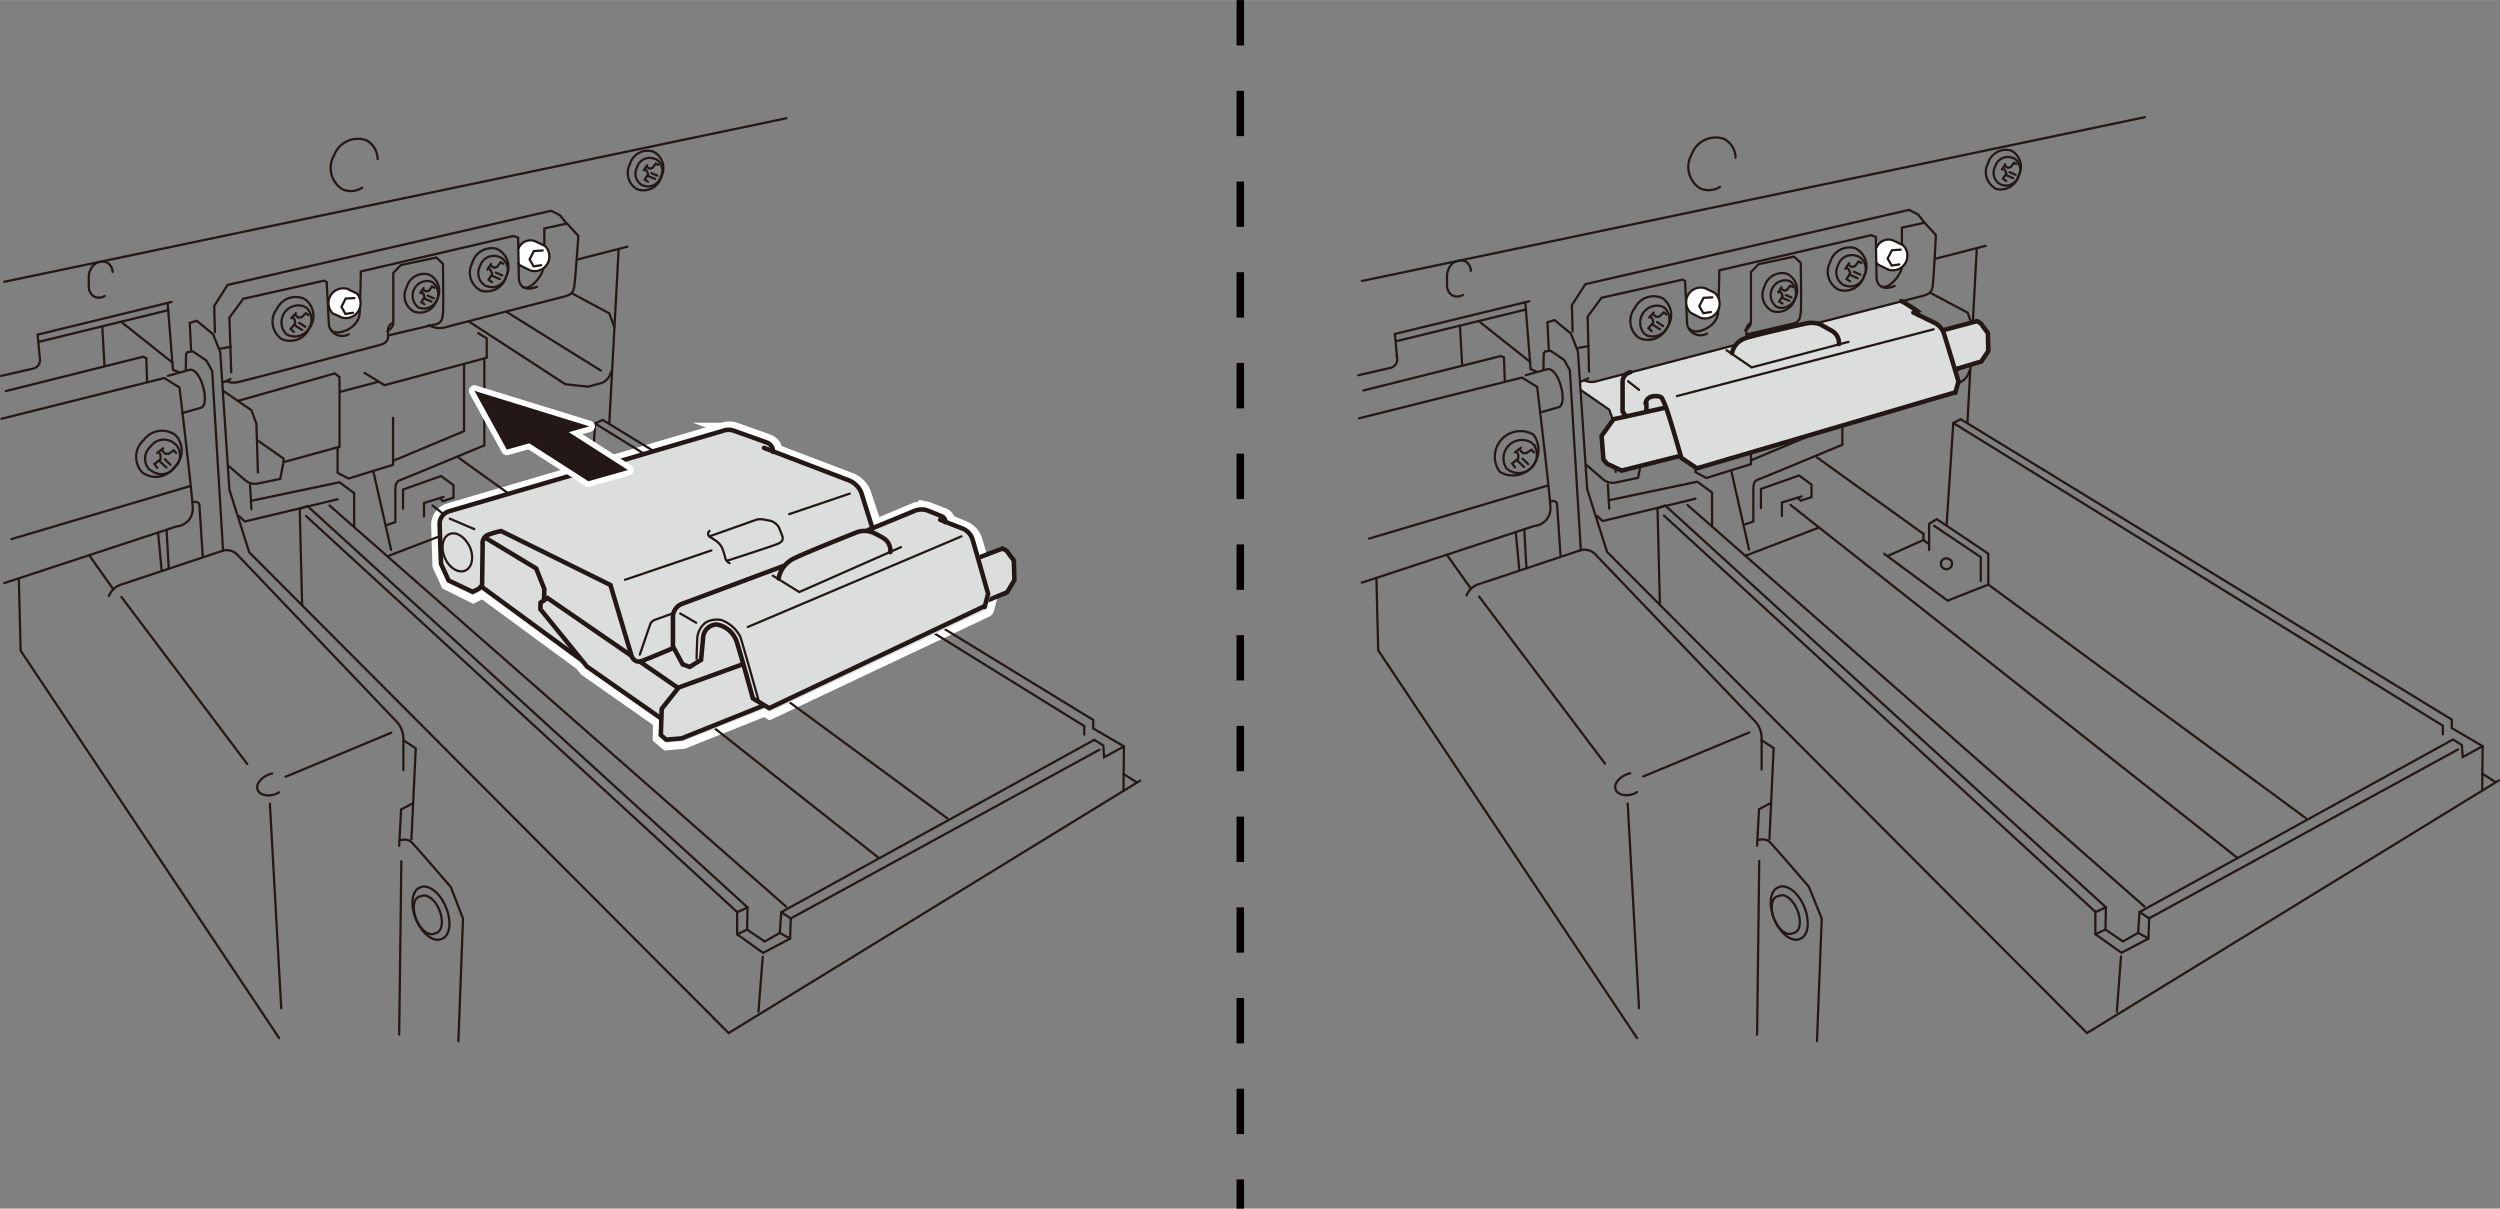 <svg id="レイヤー_1" data-name="レイヤー 1" xmlns="http://www.w3.org/2000/svg" xmlns:xlink="http://www.w3.org/1999/xlink" width="77.77mm" height="37.6mm" viewBox="0 0 220.45 106.57"><rect x="0" y="0" width="220.45" height="106.57" fill="#808080" stroke="none"/><defs><style>.cls-1,.cls-10,.cls-4,.cls-5,.cls-6,.cls-8{fill:none;}.cls-2{fill:#dcdddd;}.cls-3{clip-path:url(#clip-path);}.cls-10,.cls-4{stroke:#fff;}.cls-4,.cls-8{stroke-miterlimit:10;}.cls-4{stroke-width:1.32px;}.cls-5,.cls-6{stroke:#231815;}.cls-10,.cls-5,.cls-6{stroke-linecap:round;}.cls-5{stroke-width:0.4px;}.cls-6{stroke-width:0.2px;}.cls-7{fill:#fff;}.cls-8{stroke:#040000;stroke-width:0.66px;stroke-dasharray:4 4;}.cls-9{fill:#231815;}.cls-10{stroke-linejoin:round;stroke-width:0.99px;}</style><clipPath id="clip-path"><rect class="cls-1" width="220.45" height="106.57"/></clipPath></defs><title>LEF2-200_Filterchange4</title><polyline class="cls-2" points="143.44 36.77 143.06 36.31 143.06 33.7 143.22 33.02 140.65 33.59 140.37 33.7 140.13 33.62 139.63 33.54 139.36 33.68 139.33 34.39 141.88 36.09 142.21 36.99"/><g class="cls-3"><path class="cls-2" d="M87.34,52.44v0c-.13-.48-1.32-4.68-1.41-4.91a1.71,1.71,0,0,0-.9-.93L83.59,46a.63.63,0,0,0-.38-.54c-.23-.09-1.39-.56-1.54-.59a1.93,1.93,0,0,0-.88.07l-3.65,1.53-1-3a2.12,2.12,0,0,0-1.1-1.11l-6.67-2.54a1,1,0,0,0-.68-.89l-2.8-1a1.6,1.6,0,0,0-1.17,0L39.68,45a1.34,1.34,0,0,0-1,1.17c0,.36.11,3.53.11,3.66l.71,1.56,2.23,1.11.63-.31.14-.16,8.66,6.36a.07.07,0,0,0,.06,0l.48.6,6.53,4.58L58.22,65l.58.49,1.43-.12,7.2-2.87.46.27,19.06-9a0,0,0,0,0,0,0s0,0,.05-.06l0,0h0Z"/><path class="cls-4" d="M87.34,52.44v0c-.13-.48-1.32-4.68-1.41-4.91a1.71,1.71,0,0,0-.9-.93L83.59,46a.63.63,0,0,0-.38-.54c-.23-.09-1.39-.56-1.54-.59a1.93,1.93,0,0,0-.88.07l-3.65,1.53-1-3a2.12,2.12,0,0,0-1.1-1.11l-6.67-2.54a1,1,0,0,0-.68-.89l-2.8-1a1.6,1.6,0,0,0-1.17,0L39.68,45a1.34,1.34,0,0,0-1,1.17c0,.36.11,3.53.11,3.66l.71,1.56,2.23,1.11.63-.31.14-.16,8.66,6.36a.07.07,0,0,0,.06,0l.48.6,6.53,4.58L58.22,65l.58.49,1.43-.12,7.2-2.87.46.27,19.06-9a0,0,0,0,0,0,0s0,0,.05-.06l0,0h0Z"/><polyline class="cls-2" points="86.42 49.12 88.4 48.36 88.76 48.56 89.4 49.42 89.45 51.15 88.81 52.22 87.03 52.96"/><polyline class="cls-5" points="86.42 49.12 88.4 48.36 88.76 48.56 89.4 49.42 89.45 51.15 88.81 52.22 87.03 52.96"/><polyline class="cls-6" points="100.54 68.83 64.25 91.09 21.98 48.7 20.23 43.19 19.42 31.04 18.79 29.47 17.35 28.28 16.73 28.47 16.85 30.85"/><path class="cls-6" d="M9.61,52.54a1.7,1.7,0,0,1,1.08-1l9-3a1.32,1.32,0,0,1,1.21.34L35.07,63.73a2.24,2.24,0,0,1,.5,1.42c0,.45,0,2.75,0,2.75"/><path class="cls-6" d="M.38,51.41l15.2-5A1.55,1.55,0,0,0,17,44.86c0-.88-1.17-10.69-1.17-10.69l-1.34-.84L.13,36.92"/><line class="cls-6" x1="1.01" y1="47.53" x2="16.79" y2="42.85"/><polyline class="cls-6" points="19.67 48.57 18.71 32.71 18.2 31.79 17.01 30.98 16.54 31.04 16.41 31.2 16.38 32.67"/><path class="cls-6" d="M14.81,33.14l1.91-.54c1-.18,1.85,3.07,1,3.35l-1.66.47"/><line class="cls-6" x1="13.94" y1="46.98" x2="14.25" y2="50.26"/><line class="cls-6" x1="9.99" y1="51.95" x2="7.86" y2="48.95"/><polyline class="cls-6" points="15.72 32.79 15.25 32.6 14.78 26.72"/><path class="cls-6" d="M15.13,26.62,3.32,29.5l.19,2.07a.77.77,0,0,1-.53.91L.1,33.14"/><polyline class="cls-6" points="0.51 34.48 12.62 31.45 12.9 31.57 12.97 33.61"/><path class="cls-6" d="M17.88,49.07l-.3-4.55c0-.35-.58-.27-.58-.27"/><line class="cls-6" x1="14.69" y1="46.73" x2="14.88" y2="50.14"/><path class="cls-6" d="M13.14,41.37a1.42,1.42,0,0,1,.14-2,1.44,1.44,0,0,1,2-.35l.25.2a1.42,1.42,0,0,1-.14,2,1.42,1.42,0,0,1-1.95.34Z"/><path class="cls-6" d="M12.48,41.58a2,2,0,0,1,.19-2.78,2,2,0,0,1,2.74-.48l.14.12a2,2,0,0,1-.2,2.78,2,2,0,0,1-2.74.48Z"/><path class="cls-6" d="M38.52,82.25c.49-.2.59-1.09.23-2S37.68,78.8,37.18,79l-.24.07c-.5.2-.6,1.09-.23,2s1.07,1.46,1.56,1.26Z"/><path class="cls-6" d="M39,82.77c.69-.29.84-1.54.32-2.79s-1.49-2-2.19-1.77l-.13.06c-.69.29-.84,1.54-.32,2.79s1.49,2,2.19,1.76Z"/><polyline class="cls-6" points="26.64 53.37 26.43 44.86 27.1 44.61 65.92 80.01 65.88 81.97 67.43 83.02 68.76 82.26 68.89 80.43 96.5 65.23 97.29 65.73 97.36 66.77 99.11 65.81"/><line class="cls-6" x1="67.26" y1="84.35" x2="66.88" y2="89.21"/><line class="cls-6" x1="26.99" y1="45.5" x2="64.96" y2="80.38"/><line class="cls-6" x1="69.73" y1="80.98" x2="96.94" y2="66.11"/><polyline class="cls-6" points="51.9 46.23 52.48 37.34 53.14 37.02 96.4 63.48 96.4 64.23 99.11 65.81"/><polyline class="cls-6" points="52.48 37.34 95.61 64.02 95.61 64.77"/><polyline class="cls-6" points="65 80.39 65 82.38 67.29 84.02 69.67 82.76 69.73 80.98"/><line class="cls-6" x1="65" y1="82.38" x2="65.88" y2="81.97"/><line class="cls-6" x1="65.04" y1="80.42" x2="65.92" y2="80.01"/><line class="cls-6" x1="68.76" y1="82.26" x2="69.67" y2="82.76"/><line class="cls-6" x1="68.89" y1="80.43" x2="69.73" y2="80.98"/><polyline class="cls-6" points="83.54 72.16 55.57 51.58 51.98 53 46.39 48.87"/><polyline class="cls-6" points="50.35 48.53 50.35 46.23 51.02 45.82 55.57 48.87 55.57 51.58"/><polyline class="cls-6" points="50.8 46.41 54.9 49.16 54.9 51.27"/><line class="cls-6" x1="49.85" y1="47.11" x2="40.46" y2="40.37"/><polyline class="cls-6" points="46.76 49.03 49.85 47.65 49.85 47.11"/><line class="cls-6" x1="38.14" y1="44.57" x2="77.47" y2="75.63"/><line class="cls-6" x1="69.33" y1="79.95" x2="29.06" y2="44.57"/><polyline class="cls-6" points="29.77 44.02 21.59 45.98 21.09 45.52"/><line class="cls-6" x1="22.17" y1="44.9" x2="22.05" y2="42.77"/><polyline class="cls-6" points="22.17 44.15 29.94 42.52 31.23 43.48 31.23 46.44"/><line class="cls-6" x1="32.94" y1="41.64" x2="34.49" y2="48.49"/><line class="cls-6" x1="34.2" y1="49.03" x2="40.62" y2="46.57"/><path class="cls-6" d="M34.15,46.28l.71-.25V43.15c0-.38.09-.71.38-.8s7.47-3.09,7.47-3.09V31.71"/><polyline class="cls-6" points="37.39 45.54 37.39 44.35 39.11 43.81"/><polyline class="cls-6" points="38.8 43.94 39.05 44.19 39.99 43.88 39.99 42.78 38.89 41.97 35.54 43.16 35.54 44.85"/><line class="cls-6" x1="53.73" y1="37.27" x2="54.55" y2="22.02"/><line class="cls-6" x1="55.33" y1="21.74" x2="50.95" y2="22.87"/><path class="cls-6" d="M53.89,32.76a1.41,1.41,0,0,1-.81,1l-1.22.33-2-.21-8.47-5.51"/><polyline class="cls-6" points="54.17 28.82 53.73 27.63 50.45 25.87"/><line class="cls-6" x1="19.7" y1="33.7" x2="20.32" y2="33.42"/><path class="cls-6" d="M20,33.61a1.59,1.59,0,0,0,.94.09c.16,0,12.56-3.29,12.56-3.29.65-.15.72-.56.72-.72V29c0-.22.28-.47.28-.47"/><path class="cls-6" d="M37.79,28.68l.38.14a1.78,1.78,0,0,0,1,.06c.34-.1,10.67-2.76,10.67-2.76.38-.12.69-.22.79-.81S51,20.8,51,20.8l-1-1.1-2,.44v1.47"/><path class="cls-6" d="M34.28,29.56l4.26-1c.39-.16.46-.39.52-.91s0-4.39,0-4.39l-.58-.56-3.13.67-.67.69,0,4.4c0,.46-.52.73-.52.73"/><line class="cls-6" x1="14.39" y1="39.53" x2="13.86" y2="39.93"/><polyline class="cls-6" points="14.03 39.89 14.16 40.14 14.16 40.49 13.62 40.91 13.87 41.24"/><line class="cls-6" x1="14.03" y1="40.62" x2="14.68" y2="41.22"/><polyline class="cls-6" points="14.26 39.68 14.55 39.99 14.85 40.02 15.32 39.7 15.53 39.93"/><line class="cls-6" x1="14.53" y1="40.49" x2="15.03" y2="40.97"/><path class="cls-6" d="M25.27,29.48A1.49,1.49,0,0,1,26.78,27l.26.14a1.48,1.48,0,0,1-1.51,2.45Z"/><path class="cls-6" d="M24.7,29.78a1.84,1.84,0,0,1-.28-2.55,1.83,1.83,0,0,1,2.4-.89l.14.09A1.84,1.84,0,0,1,27.24,29a1.83,1.83,0,0,1-2.4.89Z"/><line class="cls-6" x1="26.09" y1="27.61" x2="25.68" y2="28.06"/><polyline class="cls-6" points="25.83 27.99 25.98 28.2 26.04 28.52 25.62 28.99 25.9 29.25"/><line class="cls-6" x1="25.95" y1="28.65" x2="26.64" y2="29.09"/><polyline class="cls-6" points="26 27.76 26.32 28 26.59 27.97 26.97 27.61 27.2 27.78"/><line class="cls-6" x1="26.38" y1="28.46" x2="26.92" y2="28.81"/><path class="cls-6" d="M42.82,25.2a1.29,1.29,0,0,1-.5-1.71,1.29,1.29,0,0,1,1.54-.9l.27.09a1.27,1.27,0,0,1,.5,1.7,1.28,1.28,0,0,1-1.53.9Z"/><path class="cls-6" d="M42.33,25.58a1.79,1.79,0,0,1-.69-2.39,1.78,1.78,0,0,1,2.14-1.26l.15.07a1.77,1.77,0,0,1,.7,2.38,1.79,1.79,0,0,1-2.15,1.26Z"/><line class="cls-6" x1="43.3" y1="23.27" x2="42.98" y2="23.77"/><polyline class="cls-6" points="43.11 23.68 43.29 23.85 43.4 24.15 43.08 24.67 43.39 24.87"/><line class="cls-6" x1="43.34" y1="24.29" x2="44.07" y2="24.6"/><polyline class="cls-6" points="43.24 23.43 43.58 23.6 43.83 23.53 44.14 23.12 44.38 23.25"/><line class="cls-6" x1="43.72" y1="24.03" x2="44.29" y2="24.28"/><path class="cls-6" d="M56.62,16.32a1.17,1.17,0,0,1-.45-1.56,1.16,1.16,0,0,1,1.4-.81l.25.07a1.17,1.17,0,0,1,.45,1.56,1.17,1.17,0,0,1-1.4.82Z"/><path class="cls-6" d="M56.17,16.67a1.64,1.64,0,0,1-.63-2.18,1.63,1.63,0,0,1,2-1.15l.14.06a1.63,1.63,0,0,1,.63,2.18,1.62,1.62,0,0,1-2,1.14Z"/><line class="cls-6" x1="57.06" y1="14.56" x2="56.77" y2="15.01"/><polyline class="cls-6" points="56.88 14.93 57.05 15.09 57.15 15.36 56.85 15.84 57.14 16.02"/><line class="cls-6" x1="57.09" y1="15.49" x2="57.76" y2="15.77"/><polyline class="cls-6" points="57 14.71 57.31 14.87 57.54 14.8 57.82 14.42 58.05 14.54"/><line class="cls-6" x1="57.44" y1="15.26" x2="57.96" y2="15.48"/><path class="cls-6" d="M36.92,27.12a1.3,1.3,0,0,1,.93-2.34l.25.08a1.29,1.29,0,0,1-.93,2.33Z"/><path class="cls-6" d="M36.48,27.46a1.59,1.59,0,0,1-.62-2.14,1.59,1.59,0,0,1,1.92-1.13l.14.06a1.6,1.6,0,0,1,.62,2.14,1.59,1.59,0,0,1-1.92,1.12Z"/><line class="cls-6" x1="37.35" y1="25.39" x2="37.06" y2="25.83"/><polyline class="cls-6" points="37.18 25.76 37.34 25.91 37.44 26.18 37.15 26.64 37.43 26.82"/><line class="cls-6" x1="37.38" y1="26.31" x2="38.04" y2="26.58"/><polyline class="cls-6" points="37.29 25.54 37.6 25.69 37.83 25.62 38.1 25.25 38.32 25.37"/><line class="cls-6" x1="37.72" y1="26.07" x2="38.24" y2="26.3"/><path class="cls-6" d="M20.39,32.82,20.23,28l1.22-1.66,7.14-1.6.22.13L29,28.63a1.19,1.19,0,0,0,1.75.84"/><path class="cls-6" d="M46.22,25.34c.5.19,1.5-.78,1.72-1.75"/><path class="cls-7" d="M45.74,21.86a1.13,1.13,0,0,1,1.48-.58l.83.4a1.29,1.29,0,0,1-1.28,2.16l-.83-.4a.73.73,0,0,1-.24-.22"/><path class="cls-6" d="M45.74,21.86a1.13,1.13,0,0,1,1.48-.58l.83.4a1.29,1.29,0,0,1-1.28,2.16l-.83-.4a.73.73,0,0,1-.24-.22"/><polyline class="cls-6" points="47.85 22.08 47.08 22.13 46.7 22.86 47.05 23.48 47.72 23.38"/><path class="cls-6" d="M29.22,29.1c.4.59,2.44-.1,2.5-1.51s.1-3.66.1-3.66L45.28,20.8l.41.16.06,3.47c0,1.1.88,1.16,1.6.85"/><path class="cls-7" d="M29.34,27.63a1.3,1.3,0,0,1,1.29-2.16l.83.4A1.3,1.3,0,0,1,30.17,28Z"/><path class="cls-6" d="M29.34,27.63a1.3,1.3,0,0,1,1.29-2.16l.83.4A1.3,1.3,0,0,1,30.17,28Z"/><polyline class="cls-6" points="31.25 26.28 30.48 26.32 30.11 27.05 30.46 27.68 31.13 27.57"/><polyline class="cls-6" points="49.95 19.7 49.38 18.98 48.6 18.58 20.07 25.12 18.89 26.97 18.95 29.29"/><line class="cls-6" x1="19.32" y1="30.76" x2="20.36" y2="30.57"/><line class="cls-6" x1="52.98" y1="32.67" x2="44.72" y2="27.53"/><polyline class="cls-6" points="19.67 34.45 22.17 36.17 22.61 37.36 22.74 41.65"/><path class="cls-6" d="M20.17,41.09l1.41,1.22a1.35,1.35,0,0,0,1.22.31l1.91-.4L25,40.74v-.31L22.67,38.8"/><polyline class="cls-6" points="25.02 40.74 29.94 39.39 29.94 33.25 29.52 32.92 21 35.34"/><line class="cls-6" x1="29.98" y1="34.55" x2="33.32" y2="33.67"/><polyline class="cls-6" points="32.15 32.88 33.9 33.96 42.92 31.54 42.92 29.83 42.17 29.37"/><polyline class="cls-6" points="34.66 36.84 34.66 40.98 30.73 42.19 29.77 41.69 29.77 39.51"/><polyline class="cls-6" points="34.74 40.6 40.92 38.01 40.92 32.08"/><line class="cls-6" x1="99.07" y1="69.71" x2="99.11" y2="65.81"/><line class="cls-6" x1="99.07" y1="68.24" x2="100.2" y2="68.96"/><polyline class="cls-6" points="35.57 65.27 36.66 65.98 36.28 74"/><polyline class="cls-6" points="36.33 70.87 35.37 71.37 35.2 74.58"/><path class="cls-6" d="M35.24,74.08s.67-.17,1,.13,3.51,4,3.51,4L40.83,81l-.41,10.81"/><line class="cls-6" x1="35.39" y1="75.94" x2="35.2" y2="91.22"/><line class="cls-6" x1="10.71" y1="52.64" x2="21.8" y2="67.36"/><line class="cls-6" x1="25.18" y1="68.49" x2="34.51" y2="64.6"/><path class="cls-6" d="M24,68.2c-.63.13-1.44.72-1.31,1.35s1.22.78,1.91.31"/><line class="cls-6" x1="23.8" y1="70.87" x2="24.8" y2="88.9"/><polyline class="cls-6" points="24.61 91.53 1.82 57.37 1.66 51.01"/><line class="cls-6" x1="0.38" y1="24.84" x2="69.35" y2="10.42"/><path class="cls-6" d="M31.93,16.55a1.82,1.82,0,0,1-1.76.12,2.22,2.22,0,0,1-.7-3,2.23,2.23,0,0,1,2.83-1.31,1.91,1.91,0,0,1,1,1.66"/><path class="cls-6" d="M9.23,26.09a.94.94,0,0,1-.89.07,1,1,0,0,1-.51-.82l0-.82a1.39,1.39,0,0,1,.15-.73,1.12,1.12,0,0,1,1.44-.66,1,1,0,0,1,.51.84"/><line class="cls-6" x1="15.22" y1="31.98" x2="10.73" y2="28.41"/><line class="cls-6" x1="3.45" y1="30.13" x2="14.85" y2="27.34"/><line class="cls-6" x1="9.02" y1="28.78" x2="9.21" y2="32.2"/><line class="cls-6" x1="50.33" y1="48.01" x2="49.85" y2="47.65"/><path class="cls-6" d="M52.34,49.56a.48.48,0,1,1-.72-.23A.55.55,0,0,1,52.34,49.56Z"/><path class="cls-2" d="M87.34,52.44v0c-.13-.48-1.32-4.68-1.41-4.91a1.71,1.71,0,0,0-.9-.93L83.59,46a.63.63,0,0,0-.38-.54c-.23-.09-1.39-.56-1.54-.59a1.93,1.93,0,0,0-.88.07l-3.65,1.53-1-3a2.12,2.12,0,0,0-1.1-1.11l-6.67-2.54a1,1,0,0,0-.68-.89l-2.8-1a1.6,1.6,0,0,0-1.17,0L39.68,45a1.34,1.34,0,0,0-1,1.17c0,.36.11,3.53.11,3.66l.71,1.56,2.23,1.11.63-.31.14-.16,8.66,6.36a.07.07,0,0,0,.06,0l.48.6,6.53,4.58L58.22,65l.58.49,1.43-.12,7.2-2.87.46.27,19.06-9a0,0,0,0,0,0,0s0,0,.05-.06l0,0h0Z"/><path class="cls-5" d="M53.81,51.57l-9.62-4.75a7.58,7.58,0,0,0-1.22.36.83.83,0,0,0-.41.86l-.05,3.55-.28.32-.56.27-2.11-1-.67-1.46s-.13-3.29-.12-3.65a1.18,1.18,0,0,1,.85-1L63.7,38a1.44,1.44,0,0,1,1.08,0l2.8,1a.86.86,0,0,1,.59.84"/><line class="cls-6" x1="39.66" y1="45.73" x2="41.82" y2="46.65"/><path class="cls-6" d="M41.43,48.22c.39.89.2,1.83-.41,2.09s-1.42-.24-1.8-1.13-.2-1.83.41-2.09S41,47.33,41.43,48.22Z"/><line class="cls-6" x1="55.11" y1="51.12" x2="62.73" y2="48.53"/><polyline class="cls-5" points="42.77 47.4 47.28 50.12 48 51.93 47.97 52.94"/><line class="cls-5" x1="42.48" y1="51.74" x2="51.19" y2="58.13"/><polyline class="cls-5" points="58.29 63.34 51.76 58.77 47.65 53.71 47.67 53.13 48.27 52.72 59.74 60.62"/><path class="cls-5" d="M69.06,49.91l-9,3.36a1.25,1.25,0,0,0-.72,1.08c0,.46,0,2.64,0,2.64l.86,1.59.62.22,1-.62L62,56.26a1.23,1.23,0,0,1,1.18-1.2,2.25,2.25,0,0,1,1.78,1.52c.35,1.06,1.43,5,1.43,5l1.44.86,19-9"/><polyline class="cls-6" points="79.45 48.24 70.48 52.2 68.15 50.76"/><path class="cls-5" d="M68.66,51a2.43,2.43,0,0,1,1.18-1.67c.6-.37,5.74-2.41,5.74-2.41a1.9,1.9,0,0,1,1.28,0c.14,0,1,.5,1,.5a1.31,1.31,0,0,1,.65,1.26"/><line class="cls-6" x1="65.94" y1="55.28" x2="84.78" y2="47.29"/><path class="cls-6" d="M61.42,58.07l.06-1.69a1.9,1.9,0,0,1,.78-1.51,2,2,0,0,1,1.36-.2,3.07,3.07,0,0,1,1.65,1.45c.2.54,1.6,5.56,1.6,5.56"/><path class="cls-5" d="M67.37,39.49l7.56,2.89a2,2,0,0,1,1,1l1,3.19"/><line class="cls-6" x1="59.98" y1="54.09" x2="61.39" y2="54.91"/><path class="cls-5" d="M76.55,46.73,80.75,45a1.81,1.81,0,0,1,.79-.06c.14,0,1.52.59,1.52.59a.49.49,0,0,1,.29.5"/><line class="cls-6" x1="69.59" y1="45.33" x2="74.93" y2="43.52"/><path class="cls-6" d="M62.56,46.81a.32.32,0,0,0,.06.54c.31.19.48.31.48.31a1.77,1.77,0,0,1,.56.61,5.76,5.76,0,0,1,.31,1,.78.78,0,0,0,.36.38"/><path class="cls-6" d="M62.59,47.28l4.11-1.46a1.59,1.59,0,0,1,.73,0l.56.11a1.41,1.41,0,0,1,.65.49c.11.2.38.94.38.94,0,.34-.06.37-.31.53s-4.57,1.54-4.57,1.54"/><path class="cls-5" d="M82.9,45.83l2,.78a1.53,1.53,0,0,1,.82.84c.09.23,1.41,4.9,1.41,4.9l-.3,1.16"/><polyline class="cls-5" points="65.51 58.56 59.84 60.62 58.35 62.5 58.27 64.81 58.75 65.22 60.12 65.1 67.28 62.23"/><path class="cls-2" d="M59.27,57.18s-1.85.79-2.64,1.09c-.62.23-.91-.22-1-.65l-1.79-6"/><path class="cls-5" d="M59.27,57.18s-1.85.79-2.64,1.09c-.62.23-.91-.22-1-.65l-1.79-6"/><path class="cls-6" d="M56.42,57.71,57.35,55a.74.74,0,0,1,.4-.35l1.65-.6"/><polyline class="cls-6" points="220.35 68.81 184.03 91.09 141.71 48.66 139.96 43.14 139.14 30.98 138.52 29.41 137.08 28.22 136.45 28.41 136.57 30.79"/><path class="cls-6" d="M129.32,52.5a1.7,1.7,0,0,1,1.09-1s8.57-2.85,9-3a1.33,1.33,0,0,1,1.22.33l14.2,14.84a2.26,2.26,0,0,1,.51,1.42c0,.46,0,2.76,0,2.76"/><path class="cls-6" d="M120.09,51.37l15.21-5a1.55,1.55,0,0,0,1.42-1.55c0-.88-1.17-10.7-1.17-10.7l-1.34-.83-14.37,3.59"/><line class="cls-6" x1="120.71" y1="47.49" x2="136.51" y2="42.8"/><polyline class="cls-6" points="139.4 48.53 138.43 32.65 137.92 31.73 136.73 30.92 136.26 30.98 136.13 31.14 136.1 32.61"/><path class="cls-6" d="M134.54,33.08l1.91-.53c1-.19,1.85,3.07,1,3.35l-1.66.47"/><line class="cls-6" x1="133.66" y1="46.93" x2="133.97" y2="50.22"/><line class="cls-6" x1="129.71" y1="51.91" x2="127.58" y2="48.91"/><polyline class="cls-6" points="135.44 32.73 134.97 32.55 134.5 26.65"/><path class="cls-6" d="M134.85,26.56,123,29.44l.19,2.07a.78.78,0,0,1-.53.91l-2.88.66"/><polyline class="cls-6" points="120.21 34.43 132.34 31.39 132.62 31.51 132.69 33.55"/><path class="cls-6" d="M137.61,49l-.31-4.55c0-.36-.58-.27-.58-.27"/><line class="cls-6" x1="134.41" y1="46.68" x2="134.6" y2="50.1"/><path class="cls-6" d="M132.86,41.32A1.62,1.62,0,0,1,135,39l.25.2a1.61,1.61,0,0,1-2.09,2.32Z"/><path class="cls-6" d="M132.2,41.53a2.26,2.26,0,0,1,2.93-3.26l.14.12a2.26,2.26,0,0,1-2.94,3.26Z"/><path class="cls-6" d="M158.26,82.24c.5-.2.6-1.09.23-2s-1.07-1.47-1.56-1.26l-.25.07c-.49.2-.6,1.09-.23,2s1.07,1.46,1.57,1.26Z"/><path class="cls-6" d="M158.78,82.76c.69-.29.83-1.54.32-2.8s-1.5-2-2.19-1.76l-.14.06c-.69.28-.83,1.53-.32,2.79s1.5,2,2.19,1.77Z"/><polyline class="cls-6" points="146.37 53.34 146.16 44.81 146.83 44.56 185.7 80 185.66 81.96 187.2 83.01 188.54 82.25 188.66 80.42 216.31 65.2 217.09 65.7 217.16 66.75 218.92 65.79"/><line class="cls-6" x1="187.03" y1="84.34" x2="186.66" y2="89.21"/><line class="cls-6" x1="146.73" y1="45.46" x2="184.74" y2="80.37"/><line class="cls-6" x1="189.51" y1="80.97" x2="216.75" y2="66.08"/><polyline class="cls-6" points="171.66 46.19 172.24 37.29 172.9 36.96 216.2 63.45 216.2 64.2 218.92 65.79"/><polyline class="cls-6" points="172.24 37.29 215.41 63.99 215.41 64.74"/><polyline class="cls-6" points="184.77 80.37 184.77 82.37 187.07 84.01 189.45 82.76 189.51 80.97"/><line class="cls-6" x1="184.77" y1="82.37" x2="185.66" y2="81.96"/><line class="cls-6" x1="184.81" y1="80.41" x2="185.7" y2="80"/><line class="cls-6" x1="188.54" y1="82.25" x2="189.45" y2="82.76"/><line class="cls-6" x1="188.66" y1="80.41" x2="189.51" y2="80.97"/><polyline class="cls-6" points="203.33 72.14 175.33 51.54 171.74 52.96 166.14 48.82"/><polyline class="cls-6" points="170.11 48.49 170.11 46.19 170.78 45.77 175.33 48.82 175.33 51.54"/><polyline class="cls-6" points="170.55 46.36 174.66 49.12 174.66 51.23"/><line class="cls-6" x1="169.61" y1="47.07" x2="160.21" y2="40.32"/><polyline class="cls-6" points="166.52 48.99 169.61 47.61 169.61 47.07"/><line class="cls-6" x1="157.89" y1="44.52" x2="197.25" y2="75.61"/><line class="cls-6" x1="189.1" y1="79.93" x2="148.8" y2="44.52"/><polyline class="cls-6" points="149.51 43.97 141.32 45.94 140.82 45.48"/><line class="cls-6" x1="141.9" y1="44.85" x2="141.78" y2="42.72"/><polyline class="cls-6" points="141.9 44.1 149.67 42.47 150.97 43.43 150.97 46.4"/><line class="cls-6" x1="152.68" y1="41.59" x2="154.23" y2="48.45"/><line class="cls-6" x1="153.94" y1="48.99" x2="160.37" y2="46.52"/><path class="cls-6" d="M153.89,46.23l.72-.25V43.1c0-.38.08-.71.37-.8s7.48-3.09,7.48-3.09V31.65"/><polyline class="cls-6" points="157.13 45.49 157.13 44.3 158.86 43.77"/><polyline class="cls-6" points="158.54 43.89 158.79 44.14 159.74 43.83 159.74 42.73 158.64 41.92 155.28 43.11 155.28 44.8"/><line class="cls-6" x1="173.49" y1="37.22" x2="174.31" y2="21.95"/><line class="cls-6" x1="175.09" y1="21.67" x2="170.7" y2="22.8"/><path class="cls-6" d="M173.65,32.7a1.43,1.43,0,0,1-.81,1l-1.23.32-2-.21-7.57-4.93"/><polyline class="cls-6" points="173.93 28.75 173.5 27.56 170.2 25.81"/><line class="cls-6" x1="139.43" y1="33.64" x2="140.05" y2="33.36"/><path class="cls-6" d="M154,29.49l4.26-1c.4-.17.46-.4.53-.92s0-4.39,0-4.39l-.59-.56-3.13.67-.67.69,0,4.41c0,.46-.52.73-.52.73"/><line class="cls-6" x1="134.11" y1="39.48" x2="133.59" y2="39.88"/><polyline class="cls-6" points="133.75 39.84 133.88 40.09 133.88 40.44 133.34 40.86 133.59 41.2"/><line class="cls-6" x1="133.75" y1="40.57" x2="134.4" y2="41.17"/><polyline class="cls-6" points="133.98 39.63 134.28 39.94 134.57 39.96 135.05 39.65 135.26 39.88"/><line class="cls-6" x1="134.25" y1="40.44" x2="134.76" y2="40.92"/><path class="cls-6" d="M145,29.42A1.49,1.49,0,0,1,146.51,27l.27.13a1.49,1.49,0,0,1-1.52,2.46Z"/><path class="cls-6" d="M144.43,29.72a1.84,1.84,0,0,1-.28-2.55,1.85,1.85,0,0,1,2.4-.9l.15.09a1.85,1.85,0,0,1,.28,2.55,1.85,1.85,0,0,1-2.4.9Z"/><line class="cls-6" x1="145.83" y1="27.55" x2="145.42" y2="27.99"/><polyline class="cls-6" points="145.56 27.93 145.72 28.13 145.78 28.46 145.35 28.93 145.64 29.19"/><line class="cls-6" x1="145.68" y1="28.59" x2="146.37" y2="29.03"/><polyline class="cls-6" points="145.74 27.7 146.05 27.93 146.32 27.91 146.71 27.54 146.93 27.72"/><line class="cls-6" x1="146.12" y1="28.39" x2="146.65" y2="28.75"/><path class="cls-6" d="M162.57,25.13a1.29,1.29,0,0,1-.5-1.71,1.27,1.27,0,0,1,1.54-.89l.27.08a1.28,1.28,0,0,1,.5,1.71,1.27,1.27,0,0,1-1.54.89Z"/><path class="cls-6" d="M162.08,25.51a1.78,1.78,0,0,1-.7-2.39,1.8,1.8,0,0,1,2.15-1.26l.16.07a1.79,1.79,0,0,1,.69,2.39,1.78,1.78,0,0,1-2.15,1.25Z"/><line class="cls-6" x1="163.05" y1="23.2" x2="162.73" y2="23.7"/><polyline class="cls-6" points="162.86 23.61 163.04 23.78 163.15 24.08 162.83 24.6 163.14 24.8"/><line class="cls-6" x1="163.09" y1="24.22" x2="163.82" y2="24.53"/><polyline class="cls-6" points="162.99 23.36 163.33 23.54 163.58 23.46 163.89 23.05 164.13 23.18"/><line class="cls-6" x1="163.47" y1="23.96" x2="164.04" y2="24.21"/><path class="cls-6" d="M176.38,16.24a1.16,1.16,0,0,1-.45-1.55,1.16,1.16,0,0,1,1.4-.82l.25.07A1.18,1.18,0,0,1,178,15.5a1.17,1.17,0,0,1-1.41.82Z"/><path class="cls-6" d="M175.93,16.59a1.63,1.63,0,0,1-.63-2.18,1.64,1.64,0,0,1,2-1.15l.14.06A1.64,1.64,0,0,1,178,15.5a1.65,1.65,0,0,1-2,1.15Z"/><line class="cls-6" x1="176.82" y1="14.48" x2="176.53" y2="14.94"/><polyline class="cls-6" points="176.65 14.86 176.82 15.01 176.92 15.29 176.62 15.76 176.91 15.95"/><line class="cls-6" x1="176.86" y1="15.42" x2="177.52" y2="15.7"/><polyline class="cls-6" points="176.77 14.63 177.08 14.79 177.31 14.72 177.59 14.35 177.81 14.46"/><line class="cls-6" x1="177.2" y1="15.18" x2="177.73" y2="15.41"/><path class="cls-6" d="M156.66,27.05a1.3,1.3,0,0,1,.94-2.33l.24.07a1.3,1.3,0,0,1-.93,2.34Z"/><path class="cls-6" d="M156.22,27.39a1.6,1.6,0,0,1-.62-2.14,1.61,1.61,0,0,1,1.93-1.13l.13.06a1.6,1.6,0,0,1,.63,2.14,1.6,1.6,0,0,1-1.93,1.13Z"/><line class="cls-6" x1="157.09" y1="25.32" x2="156.81" y2="25.77"/><polyline class="cls-6" points="156.92 25.69 157.09 25.84 157.19 26.11 156.89 26.58 157.18 26.76"/><line class="cls-6" x1="157.13" y1="26.24" x2="157.78" y2="26.52"/><polyline class="cls-6" points="157.04 25.47 157.35 25.62 157.57 25.56 157.85 25.19 158.07 25.3"/><line class="cls-6" x1="157.47" y1="26.01" x2="157.98" y2="26.23"/><path class="cls-6" d="M140.12,32.76,140,27.91l1.22-1.66,7.15-1.6.22.12.18,3.8a1.2,1.2,0,0,0,1.76.84"/><path class="cls-6" d="M166,25.27c.5.19,1.51-.78,1.73-1.75"/><path class="cls-7" d="M165.49,21.79a1.13,1.13,0,0,1,1.48-.58l.83.4a1.29,1.29,0,0,1-1.28,2.16l-.83-.4a.8.8,0,0,1-.23-.22"/><path class="cls-6" d="M165.49,21.79a1.13,1.13,0,0,1,1.48-.58l.83.4a1.29,1.29,0,0,1-1.28,2.16l-.83-.4a.8.8,0,0,1-.23-.22"/><polyline class="cls-6" points="167.6 22.01 166.83 22.06 166.45 22.79 166.81 23.41 167.48 23.31"/><path class="cls-6" d="M149,29c.41.6,2.45-.09,2.51-1.5s.1-3.67.1-3.67L165,20.73l.41.16.06,3.47c0,1.1.88,1.17,1.6.85"/><path class="cls-7" d="M149.08,27.57a1.29,1.29,0,0,1,1.28-2.16l.83.4A1.29,1.29,0,0,1,149.91,28Z"/><path class="cls-6" d="M149.08,27.57a1.29,1.29,0,0,1,1.28-2.16l.83.4A1.29,1.29,0,0,1,149.91,28Z"/><polyline class="cls-6" points="150.99 26.21 150.22 26.26 149.84 26.99 150.2 27.61 150.87 27.51"/><polyline class="cls-6" points="169.7 19.63 169.14 18.91 168.35 18.5 139.8 25.05 138.61 26.9 138.67 29.22"/><line class="cls-6" x1="139.05" y1="30.7" x2="140.08" y2="30.51"/><line class="cls-6" x1="172.74" y1="32.61" x2="165.31" y2="27.99"/><polyline class="cls-6" points="139.4 34.39 141.9 36.12 142.34 37.31 142.47 41.6"/><path class="cls-6" d="M139.9,41l1.41,1.22a1.32,1.32,0,0,0,1.22.31l1.91-.4.31-1.48v-.31l-2.35-1.63"/><line class="cls-6" x1="149.72" y1="34.49" x2="153.06" y2="33.61"/><polyline class="cls-6" points="151.89 32.82 153.65 33.9 162.67 31.48 162.67 29.77 161.92 29.31"/><polyline class="cls-6" points="154.4 36.79 154.4 40.92 150.47 42.14 149.51 41.63 149.51 39.46"/><polyline class="cls-6" points="154.48 40.55 160.67 37.96 160.67 32.02"/><line class="cls-6" x1="218.88" y1="69.69" x2="218.92" y2="65.79"/><line class="cls-6" x1="218.88" y1="68.21" x2="220.01" y2="68.93"/><polyline class="cls-6" points="155.32 65.25 156.4 65.96 156.03 73.98"/><polyline class="cls-6" points="156.07 70.84 155.11 71.35 154.94 74.56"/><path class="cls-6" d="M155,74.06s.67-.16,1,.13,3.51,4,3.51,4l1.13,2.8-.42,10.82"/><line class="cls-6" x1="155.13" y1="75.92" x2="154.94" y2="91.22"/><line class="cls-6" x1="130.43" y1="52.6" x2="141.53" y2="67.33"/><line class="cls-6" x1="144.91" y1="68.46" x2="154.25" y2="64.58"/><path class="cls-6" d="M143.75,68.18c-.63.13-1.44.72-1.31,1.35s1.22.78,1.91.31"/><line class="cls-6" x1="143.53" y1="70.85" x2="144.53" y2="88.9"/><polyline class="cls-6" points="144.35 91.53 121.53 57.34 121.37 50.97"/><line class="cls-6" x1="120.09" y1="24.77" x2="189.12" y2="10.33"/><path class="cls-6" d="M151.67,16.47a1.85,1.85,0,0,1-1.76.13,2.24,2.24,0,0,1-.71-3.05,2.23,2.23,0,0,1,2.84-1.3,1.88,1.88,0,0,1,1,1.65"/><path class="cls-6" d="M129,26a1,1,0,0,1-.9.06,1,1,0,0,1-.5-.82l0-.81a1.48,1.48,0,0,1,.15-.73,1.14,1.14,0,0,1,1.45-.67,1,1,0,0,1,.5.84"/><line class="cls-6" x1="134.94" y1="31.92" x2="130.45" y2="28.35"/><line class="cls-6" x1="123.16" y1="30.07" x2="134.57" y2="27.28"/><line class="cls-6" x1="128.74" y1="28.72" x2="128.93" y2="32.14"/><line class="cls-6" x1="170.09" y1="47.97" x2="169.61" y2="47.61"/><path class="cls-6" d="M172.1,49.52a.49.49,0,1,1-.73-.23A.55.55,0,0,1,172.1,49.52Z"/><path class="cls-2" d="M175.24,29.43v0l-.62-.84-.39-.24-3,.81h0a1.92,1.92,0,0,0-.7-.63l-1.39-.65a.55.55,0,0,0-.31-.47,6,6,0,0,0-.67-.51l-.63-.28-7,1.87c-.48-.13-.82.1-1.2.14-.2.05-4.87,1.1-5.44,1.34-.26.11-.87.17-1.09.55l-8.85,2.33c-.46,0-.77.53-.78.94s0,2.47,0,2.56v0l.25.36-1,.22h0l-1.07,1.47.16,2.08.34.38,1.29.59h0l5.12-1.28c0,.06,0,.11,0,.11v0l1.38.89,0,0,22.63-6.65h0a0,0,0,0,0,0,0,0,0,0,0,0,0,0h0l.29-.95v0s-.14-.45-.3-1h0l2.2-.66h0l.63-.94Z"/><path class="cls-5" d="M143.77,32.81a.88.88,0,0,0-.69.83c0,.39,0,2.64,0,2.64l.65.94.59.26.86-.64,0-1.26"/><polyline class="cls-6" points="163 30.14 154.46 32.39 152.25 30.88"/><line class="cls-6" x1="147.87" y1="34.92" x2="170.51" y2="29.03"/><line class="cls-6" x1="143.56" y1="33.61" x2="144.53" y2="34.37"/><path class="cls-5" d="M167.64,26.55c.14,0,1.23.74,1.23.74a.48.48,0,0,1,.28.47"/><path class="cls-5" d="M168.72,27.55l1.87.91a1.69,1.69,0,0,1,.78.82c.09.21,1.33,4.35,1.33,4.35l-.28,1"/><polyline class="cls-2" points="146.82 35.95 142.28 36.96 141.23 38.43 141.39 40.51 141.72 40.89 142.99 41.49 148.18 40.19"/><polyline class="cls-5" points="146.82 35.95 142.28 36.96 141.23 38.43 141.39 40.51 141.72 40.89 142.99 41.49 148.18 40.19"/><polyline class="cls-5" points="171.35 29.11 174.34 28.31 174.68 28.53 175.29 29.37 175.33 30.95 174.72 31.87 172.5 32.53"/><path class="cls-6" d="M154,29.7a.17.17,0,0,0,0-.07V29c0-.22.28-.47.28-.47"/><path class="cls-6" d="M139.74,33.55a1.5,1.5,0,0,0,.94.09l12.38-3.24"/><path class="cls-6" d="M160.21,28.49l9.43-2.43c.38-.13.69-.22.78-.82s.29-4.51.29-4.51l-1-1.1-2,.44v1.47"/><path class="cls-5" d="M152.73,31.12a1.75,1.75,0,0,1,1.12-1.28c.57-.24,5.48-1.34,5.48-1.34a2.23,2.23,0,0,1,1.21.11l1,.56a1.25,1.25,0,0,1,.62,1.16"/><line class="cls-8" x1="109.37" x2="109.37" y2="106.57"/><path class="cls-5" d="M172.42,34.59l-22.79,6.7-1.37-.92s-1-3.52-1.36-4.47a6.07,6.07,0,0,0-.36-.81c-.12-.19-.66-.2-.94-.11a.68.68,0,0,0-.49.6"/></g><polygon class="cls-9" points="48.72 37.18 55.37 41.44 51.88 42.43 45.23 38.16 48.72 37.18"/><polygon class="cls-10" points="48.72 37.18 55.37 41.44 51.88 42.43 45.23 38.16 48.72 37.18"/><polygon class="cls-9" points="41.84 34.46 51.97 37.59 44.69 39.64 41.84 34.46"/><polygon class="cls-10" points="41.84 34.46 51.97 37.59 44.69 39.64 41.84 34.46"/><polygon class="cls-9" points="48.72 37.18 55.37 41.44 51.88 42.43 45.23 38.16 48.72 37.18"/><polygon class="cls-9" points="41.84 34.46 51.97 37.59 44.69 39.64 41.84 34.46"/></svg>